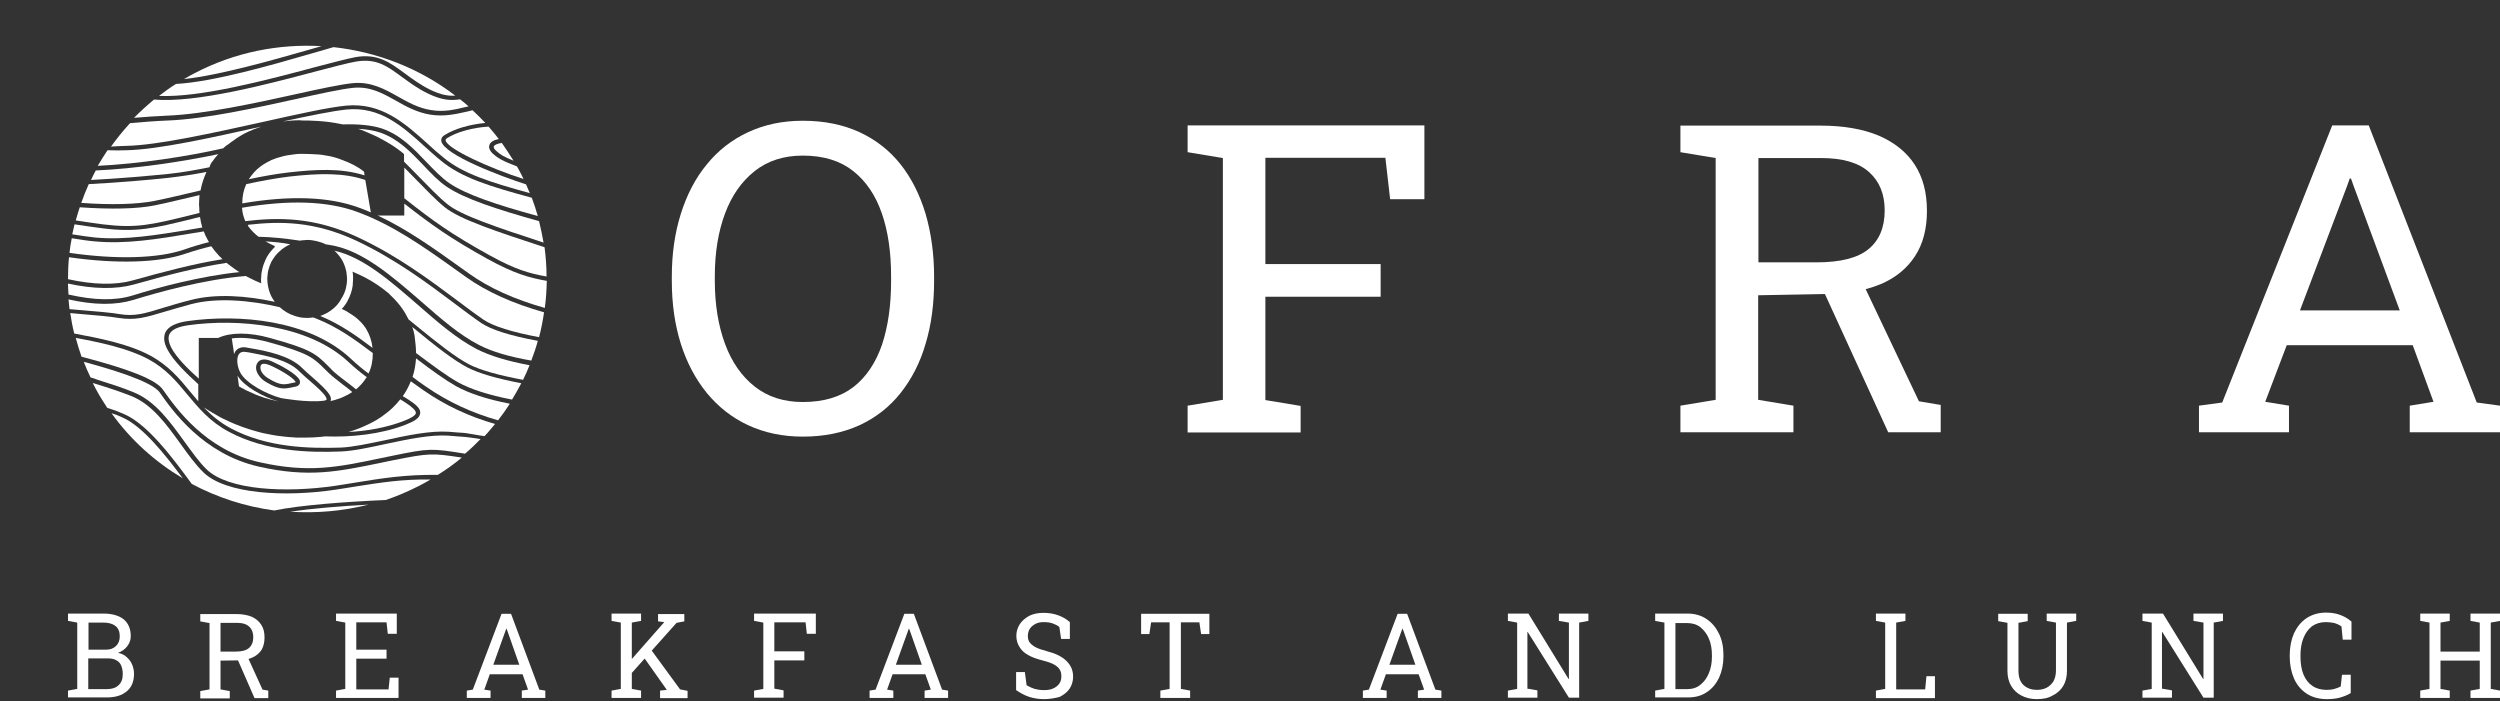 <svg width="460" height="129" viewBox="0 0 460 129" fill="none" xmlns="http://www.w3.org/2000/svg">
<rect x="0" y="0" width="460" height="129" fill="#333333" stroke="none"/>
<path d="M147.721 80.339C143.994 80.339 140.636 79.622 137.646 78.232C134.655 76.841 132.171 74.868 130.055 72.312C127.985 69.755 126.375 66.751 125.271 63.253C124.166 59.755 123.614 55.898 123.614 51.682V50.875C123.614 46.704 124.166 42.847 125.271 39.349C126.375 35.851 127.939 32.801 130.055 30.245C132.125 27.689 134.655 25.716 137.646 24.325C140.636 22.935 143.948 22.218 147.721 22.218C151.677 22.218 155.128 22.935 158.164 24.325C161.154 25.716 163.684 27.689 165.709 30.245C167.733 32.801 169.251 35.851 170.309 39.349C171.321 42.847 171.873 46.704 171.873 50.875V51.682C171.873 55.898 171.367 59.755 170.309 63.253C169.297 66.751 167.733 69.755 165.709 72.312C163.684 74.868 161.154 76.841 158.164 78.232C155.128 79.622 151.631 80.339 147.721 80.339ZM147.721 73.971C151.585 73.971 154.667 73.029 157.06 71.191C159.452 69.307 161.154 66.706 162.304 63.387C163.408 60.024 163.96 56.167 163.96 51.727V50.83C163.96 46.435 163.408 42.578 162.258 39.259C161.108 35.941 159.36 33.34 156.968 31.456C154.575 29.573 151.493 28.631 147.721 28.631C144.224 28.631 141.28 29.573 138.888 31.456C136.496 33.34 134.655 35.941 133.413 39.259C132.171 42.578 131.527 46.435 131.527 50.785V51.682C131.527 56.077 132.171 59.934 133.413 63.297C134.655 66.661 136.496 69.262 138.888 71.146C141.28 73.029 144.224 73.971 147.721 73.971Z" fill="white"/>
<path d="M218.522 79.532V74.644L225.008 73.568V29.079L218.522 28.003V23.07H262.088V36.658H255.785L254.911 29.035H232.829V48.588H254.037V54.597H232.829V73.613L239.316 74.689V79.577H218.522V79.532Z" fill="white"/>
<path d="M353.085 73.837L343.286 53.207C344.298 52.938 345.218 52.624 346.092 52.265C348.807 51.099 350.877 49.395 352.349 47.153C353.821 44.91 354.557 42.13 354.557 38.811C354.557 35.447 353.821 32.622 352.303 30.29C350.785 27.958 348.577 26.209 345.678 24.953C342.78 23.742 339.192 23.114 335.005 23.114H309.197V28.003L315.683 29.079V73.567L309.197 74.644V79.532H329.991V74.644L323.504 73.567V54.328L335.787 54.104L347.427 79.532H357.088V74.509L353.085 73.837ZM323.55 48.319V29.079H335.051C339.054 29.079 341.998 29.931 343.93 31.68C345.862 33.429 346.783 35.761 346.783 38.721C346.783 41.861 345.77 44.237 343.792 45.852C341.814 47.467 338.64 48.274 334.223 48.274H323.55V48.319Z" fill="white"/>
<path d="M404.61 79.532V74.644L408.889 74.061L429.131 23.07H435.847L455.721 74.061L460 74.644V79.532H443.392V74.644L447.763 73.927L443.944 63.522H420.758L416.802 73.927L421.172 74.644V79.532H404.61ZM423.196 57.109H441.552L433.041 34.147L432.581 32.846H432.351L431.891 34.147L423.196 57.109Z" fill="white"/>
<path d="M12.513 128.415V127.07L14.215 126.756V114.557L12.513 114.243V112.898H14.215H19.046C20.61 112.898 21.852 113.257 22.726 113.929C23.6 114.647 24.06 115.678 24.06 117.069C24.06 117.741 23.83 118.369 23.416 118.907C23.002 119.446 22.45 119.849 21.714 120.118C22.312 120.253 22.864 120.477 23.278 120.881C23.692 121.24 24.06 121.688 24.29 122.226C24.52 122.764 24.658 123.347 24.658 123.975C24.658 125.41 24.198 126.487 23.324 127.204C22.404 127.967 21.208 128.325 19.69 128.325H12.513V128.415ZM16.24 119.535H19.552C20.288 119.535 20.886 119.311 21.346 118.863C21.806 118.414 22.036 117.831 22.036 117.069C22.036 116.217 21.76 115.589 21.254 115.185C20.748 114.782 20.012 114.557 19.046 114.557H16.286V119.535H16.24ZM16.24 126.801H19.644C20.564 126.801 21.3 126.576 21.806 126.083C22.312 125.635 22.588 124.962 22.588 124.065C22.588 123.437 22.496 122.944 22.312 122.495C22.128 122.047 21.852 121.733 21.438 121.509C21.07 121.284 20.564 121.15 19.966 121.15H16.24V126.801Z" fill="white"/>
<path d="M48.305 126.891L45.728 121.24C46.005 121.195 46.234 121.061 46.465 120.971C47.155 120.657 47.707 120.209 48.121 119.581C48.489 118.953 48.673 118.191 48.673 117.294C48.673 116.352 48.489 115.589 48.075 114.962C47.661 114.334 47.109 113.84 46.327 113.482C45.544 113.168 44.624 112.988 43.52 112.988H36.85V114.334L38.552 114.648V126.846L36.85 127.16V128.505H42.278V127.16L40.576 126.846V121.554L43.796 121.509L46.833 128.461H49.363V127.07L48.305 126.891ZM40.576 119.895V114.603H43.566C44.624 114.603 45.361 114.827 45.867 115.32C46.373 115.814 46.603 116.442 46.603 117.249C46.603 118.101 46.327 118.774 45.821 119.222C45.315 119.671 44.486 119.895 43.336 119.895H40.576Z" fill="white"/>
<path d="M61.83 128.415V127.07L63.532 126.756V114.557L61.83 114.243V112.898H73.009V116.62H71.353L71.123 114.512H65.557V119.535H71.123V121.195H65.557V126.845H71.491L71.721 124.693H73.331V128.415H61.83Z" fill="white"/>
<path d="M85.891 128.416V127.07L86.995 126.891L92.285 112.943H94.033L99.232 126.891L100.336 127.07V128.416H96.012V127.07L97.162 126.891L96.15 124.065H90.123L89.111 126.891L90.261 127.07V128.416H85.891ZM90.767 122.316H95.552L93.343 116.038L93.205 115.679H93.159L93.021 116.038L90.767 122.316Z" fill="white"/>
<path d="M112.527 128.415V127.07L114.229 126.756V114.557L112.527 114.243V112.898H117.956V114.243L116.254 114.557V126.756L117.956 127.07V128.415H112.527ZM116.116 123.975L115.011 122.675L122.188 114.512L122.234 114.468L121.084 114.333V112.988H125.915V114.333L124.488 114.602L116.116 123.975ZM121.452 128.415V127.07L122.694 126.935L118.508 121.015L119.658 119.356L125.132 126.845L126.513 127.114V128.46H121.452V128.415Z" fill="white"/>
<path d="M138.75 128.415V127.07L140.452 126.756V114.557L138.75 114.243V112.898H150.113V116.62H148.457L148.227 114.512H142.476V119.849H147.997V121.509H142.476V126.711L144.178 127.025V128.37H138.75V128.415Z" fill="white"/>
<path d="M160.004 128.416V127.07L161.108 126.891L166.399 112.943H168.147L173.345 126.891L174.449 127.07V128.416H170.125V127.07L171.275 126.891L170.263 124.065H164.236L163.224 126.891L164.374 127.07V128.416H160.004ZM164.835 122.316H169.619L167.411 116.038L167.273 115.679H167.227L167.089 116.038L164.835 122.316Z" fill="white"/>
<path d="M192.069 128.64C191.149 128.64 190.275 128.505 189.401 128.236C188.573 127.967 187.745 127.519 186.963 126.98V123.662H188.573L188.895 126.084C189.355 126.353 189.815 126.577 190.367 126.756C190.873 126.891 191.471 126.98 192.069 126.98C192.759 126.98 193.357 126.891 193.817 126.667C194.277 126.442 194.645 126.173 194.921 125.77C195.197 125.366 195.289 124.962 195.289 124.424C195.289 123.931 195.197 123.527 194.967 123.168C194.737 122.81 194.369 122.496 193.863 122.227C193.357 121.958 192.667 121.733 191.793 121.509C190.735 121.24 189.861 120.926 189.171 120.522C188.435 120.119 187.929 119.626 187.561 118.998C187.193 118.415 187.009 117.742 187.009 116.98C187.009 116.172 187.239 115.455 187.653 114.827C188.067 114.199 188.665 113.706 189.401 113.302C190.137 112.943 191.011 112.764 192.023 112.764C193.081 112.764 194.001 112.943 194.829 113.257C195.658 113.571 196.302 113.975 196.854 114.468V117.563H195.243L194.921 115.365C194.599 115.096 194.231 114.917 193.771 114.737C193.311 114.558 192.713 114.468 192.069 114.468C191.471 114.468 190.965 114.558 190.551 114.782C190.137 115.006 189.769 115.275 189.493 115.679C189.263 116.038 189.125 116.486 189.125 117.024C189.125 117.473 189.217 117.876 189.447 118.19C189.677 118.504 190.045 118.818 190.551 119.087C191.057 119.356 191.747 119.581 192.575 119.805C194.185 120.209 195.381 120.792 196.21 121.599C197.038 122.406 197.452 123.348 197.452 124.514C197.452 125.321 197.222 126.084 196.808 126.711C196.394 127.339 195.75 127.833 194.967 128.236C194.093 128.46 193.173 128.64 192.069 128.64Z" fill="white"/>
<path d="M213.507 128.416V127.07L215.209 126.756V114.513H211.805L211.483 116.666H209.965V112.943H222.524V116.666H221.006L220.684 114.513H217.28V126.756L218.982 127.07V128.416H213.507Z" fill="white"/>
<path d="M250.771 128.416V127.07L251.875 126.891L257.166 112.943H258.914L264.112 126.891L265.217 127.07V128.416H260.892V127.07L262.042 126.891L261.03 124.065H255.004L253.991 126.891L255.142 127.07V128.416H250.771ZM255.648 122.316H260.432L258.224 116.038L258.086 115.679H258.04L257.902 116.038L255.648 122.316Z" fill="white"/>
<path d="M277.454 128.415V127.07L279.156 126.756V114.557L277.454 114.243V112.898H279.156H281.226L288.633 124.962H288.679V114.557L286.839 114.243V112.898H290.565H292.267V114.243L290.565 114.557V128.37H288.679L281.088 116.261H281.042V126.711L282.882 127.025V128.37H277.454V128.415Z" fill="white"/>
<path d="M304.55 128.415V127.07L306.253 126.756V114.557L304.55 114.243V112.898H306.253H310.485C311.819 112.898 312.969 113.212 313.981 113.885C314.993 114.557 315.73 115.454 316.282 116.575C316.834 117.697 317.11 118.997 317.11 120.477V120.791C317.11 122.226 316.834 123.527 316.328 124.648C315.776 125.814 315.039 126.711 314.073 127.339C313.107 128.011 311.957 128.325 310.623 128.325H304.55V128.415ZM308.277 126.801H310.439C311.405 126.801 312.233 126.531 312.877 125.993C313.567 125.455 314.073 124.738 314.441 123.841C314.809 122.944 314.993 121.957 314.993 120.881V120.522C314.993 119.401 314.809 118.369 314.441 117.517C314.073 116.62 313.521 115.948 312.877 115.409C312.187 114.871 311.359 114.647 310.439 114.647H308.277V126.801Z" fill="white"/>
<path d="M345.172 128.415V127.07L346.875 126.756V114.557L345.172 114.243V112.898H346.875H348.899H350.601V114.243L348.899 114.557V126.845H354.235L354.465 124.424H356.029V128.46H345.172V128.415Z" fill="white"/>
<path d="M374.753 128.639C373.695 128.639 372.775 128.415 371.993 128.011C371.165 127.608 370.521 126.98 370.061 126.218C369.601 125.455 369.371 124.513 369.371 123.437V114.602L367.669 114.288V112.943H373.097V114.288L371.395 114.602V123.437C371.395 124.199 371.533 124.872 371.809 125.365C372.085 125.904 372.499 126.262 373.005 126.531C373.511 126.801 374.109 126.935 374.799 126.935C375.489 126.935 376.088 126.801 376.594 126.531C377.1 126.262 377.514 125.859 377.836 125.365C378.112 124.827 378.296 124.199 378.296 123.392V114.557L376.594 114.243V112.898H382.022V114.243L380.32 114.557V123.392C380.32 124.513 380.09 125.455 379.63 126.218C379.17 126.98 378.526 127.563 377.698 127.967C376.87 128.46 375.904 128.639 374.753 128.639Z" fill="white"/>
<path d="M394.213 128.415V127.07L395.916 126.756V114.557L394.213 114.243V112.898H395.916H397.986L405.392 124.962H405.438V114.557L403.598 114.243V112.898H407.325H409.027V114.243L407.325 114.557V128.37H405.438L397.848 116.261H397.802V126.711L399.642 127.025V128.37H394.213V128.415Z" fill="white"/>
<path d="M428.165 128.64C426.647 128.64 425.404 128.281 424.392 127.608C423.38 126.936 422.598 125.994 422.092 124.828C421.586 123.662 421.31 122.316 421.31 120.791V120.567C421.31 119.042 421.586 117.697 422.092 116.531C422.644 115.365 423.38 114.423 424.392 113.75C425.404 113.078 426.601 112.719 427.981 112.719C428.947 112.719 429.867 112.854 430.649 113.167C431.477 113.481 432.121 113.885 432.673 114.378V117.697H431.063L430.833 115.275C430.603 115.096 430.373 114.961 430.051 114.827C429.729 114.692 429.453 114.603 429.085 114.558C428.717 114.513 428.349 114.468 427.935 114.468C426.969 114.468 426.095 114.737 425.404 115.23C424.714 115.769 424.208 116.486 423.84 117.383C423.472 118.28 423.288 119.356 423.288 120.567V120.791C423.288 122.092 423.472 123.213 423.84 124.11C424.208 125.007 424.76 125.725 425.496 126.218C426.233 126.711 427.107 126.936 428.119 126.936C428.625 126.936 429.085 126.891 429.545 126.756C430.005 126.622 430.373 126.487 430.695 126.308L430.925 124.155H432.535V127.519C431.983 127.877 431.293 128.146 430.511 128.371C429.821 128.55 428.993 128.64 428.165 128.64Z" fill="white"/>
<path d="M445.325 128.415V127.07L447.027 126.756V114.557L445.325 114.243V112.898H450.753V114.243L449.051 114.557V119.894H456.274V114.557L454.572 114.243V112.898H456.274H458.298H460V114.243L458.298 114.557V126.756L460 127.07V128.415H454.572V127.07L456.274 126.756V121.553H449.051V126.756L450.753 127.07V128.415H445.325Z" fill="white"/>
<path d="M90.859 26.926C90.767 27.195 91.043 27.509 91.181 27.644C91.963 28.406 92.699 28.855 94.493 29.572C93.803 28.451 93.067 27.375 92.331 26.299C91.411 26.433 90.951 26.702 90.859 26.926Z" fill="white"/>
<path d="M22.496 76.797C21.714 76.438 21.162 76.214 20.518 76.034C24.06 80.967 28.569 85.004 33.629 88.008C30.363 83.613 26.223 78.411 22.496 76.797Z" fill="white"/>
<path d="M67.811 92.852C62.704 93.121 57.368 93.569 53.365 94.152C58.15 94.466 63.026 94.063 67.811 92.852Z" fill="white"/>
<path d="M65.603 89.488C64.314 89.713 63.026 89.892 61.646 90.116C52.583 91.462 41.542 90.968 37.402 86.887C35.976 85.497 34.642 83.658 33.261 81.73C30.639 78.097 27.971 74.375 24.107 72.85C22.036 72.043 20.012 71.37 17.666 70.653C17.482 70.608 17.298 70.518 17.068 70.473C17.252 70.832 17.436 71.191 17.62 71.549C18.264 72.76 19 73.926 19.736 75.048C20.932 75.406 21.53 75.631 22.772 76.169C27.143 78.007 31.835 84.331 35.286 89.04C39.978 91.551 45.131 93.211 50.467 93.928C55.206 92.942 63.716 92.314 70.985 92C73.101 91.282 75.172 90.385 77.196 89.354C77.886 88.995 78.53 88.636 79.22 88.233C74.021 88.143 69.927 88.816 65.603 89.488Z" fill="white"/>
<path d="M72.549 84.645C71.721 84.824 70.893 84.959 70.157 85.138C62.106 86.797 56.77 87.918 47.615 85.856C37.356 83.523 31.743 75.586 29.397 72.222C27.879 70.069 19.828 67.782 15.412 66.571C15.78 67.513 16.194 68.5 16.654 69.442C17.114 69.576 17.574 69.711 17.988 69.89C20.38 70.652 22.404 71.28 24.474 72.132C28.569 73.747 31.283 77.604 33.951 81.281C35.331 83.165 36.62 85.004 38 86.349C42.002 90.251 52.721 90.699 61.6 89.398C62.98 89.174 64.268 88.995 65.556 88.771C70.249 88.008 74.665 87.291 80.554 87.38C82.118 86.394 83.59 85.362 84.971 84.196C79.45 83.344 78.898 83.389 72.549 84.645Z" fill="white"/>
<path d="M84.142 80.294L82.532 80.16C79.22 79.936 75.033 80.832 70.985 81.684C67.903 82.357 65.004 82.985 62.704 83.075C56.724 83.299 48.995 83.075 42.186 79.487C38.598 77.603 36.528 75.047 34.457 72.581C32.433 70.114 30.501 67.827 27.281 66.078C23.462 64.06 18.356 62.983 13.939 62.176C14.261 63.342 14.583 64.463 14.997 65.629C24.06 68.006 28.753 69.89 29.995 71.728C32.341 75.047 37.77 82.806 47.753 85.048C56.724 87.066 62.014 85.99 69.927 84.331C70.709 84.151 71.491 84.017 72.319 83.837C79.082 82.447 79.404 82.492 85.569 83.478C86.581 82.626 87.501 81.729 88.421 80.788C87.961 80.698 87.593 80.653 87.271 80.608C85.615 80.384 85.615 80.384 84.142 80.294Z" fill="white"/>
<path d="M77.15 75.272C77.334 75.63 77.38 75.989 77.242 76.348C77.012 77.021 76.138 77.559 74.527 78.187C69.973 79.936 64.544 80.474 59.806 80.295C59.576 80.34 59.3 80.34 59.024 80.384C58.104 80.474 57.138 80.519 56.126 80.519C55.712 80.519 55.297 80.519 54.837 80.519C54.561 80.519 54.285 80.519 54.009 80.474C52.951 80.429 51.939 80.295 50.881 80.16C50.605 80.115 50.329 80.07 50.099 80.026C49.041 79.846 47.983 79.622 46.971 79.308C46.695 79.218 46.465 79.174 46.188 79.084C46.096 79.039 46.005 79.039 45.913 78.994C45.038 78.725 44.164 78.411 43.29 78.052C43.06 77.963 42.784 77.828 42.554 77.738C41.634 77.335 40.668 76.886 39.794 76.348C39.564 76.213 39.334 76.079 39.104 75.945C38.552 75.63 38.046 75.317 37.494 74.958C38.874 76.393 40.438 77.738 42.554 78.859C49.179 82.358 56.77 82.537 62.658 82.358C64.912 82.268 67.765 81.64 70.801 81.012C74.895 80.115 79.128 79.218 82.578 79.442L84.188 79.577C85.707 79.667 85.707 79.667 87.455 79.981C87.915 80.07 88.467 80.16 89.157 80.25C89.847 79.532 90.445 78.77 91.089 78.007C86.35 76.662 81.934 74.599 77.932 71.819C77.104 71.236 76.322 70.697 75.585 70.159C75.217 71.101 74.711 72.043 74.113 72.895C75.632 73.792 76.736 74.554 77.15 75.272Z" fill="white"/>
<path d="M30.869 64.419C30.133 63.118 30.041 61.997 30.455 61.1C31.007 60.069 32.341 59.396 34.504 59.082C44.072 57.737 57 58.858 64.636 66.078C65.695 67.065 66.753 67.962 67.811 68.724C68.363 67.603 68.593 66.347 68.593 65.002V64.957C64.959 62.221 62.106 60.203 58.334 58.678C58.104 58.589 57.874 58.499 57.644 58.409C57.276 58.454 56.908 58.499 56.54 58.499C55.988 58.499 55.436 58.454 54.93 58.32C54.654 58.275 54.423 58.185 54.148 58.095C53.135 57.782 52.215 57.198 51.479 56.526C46.005 55.225 39.932 54.732 35.24 55.943C33.261 56.481 31.743 56.929 30.363 57.333C26.821 58.409 24.843 58.992 21.806 58.499C20.242 58.23 17.62 58.006 14.86 57.782C14.216 57.737 13.571 57.647 12.927 57.602C13.111 58.858 13.341 60.114 13.663 61.369C18.218 62.221 23.6 63.253 27.603 65.406C30.961 67.199 33.031 69.666 35.01 72.088C35.516 72.671 35.976 73.254 36.482 73.837V70.697C34.227 68.635 31.927 66.392 30.869 64.419Z" fill="white"/>
<path d="M34.642 59.844C32.755 60.113 31.605 60.651 31.191 61.459C30.869 62.087 31.007 62.983 31.559 64.06C32.525 65.809 34.457 67.782 36.574 69.666V62.176H40.162C42.324 61.145 45.821 61.1 49.639 62.176C57.322 64.284 58.15 65.136 60.404 67.379C60.634 67.603 60.864 67.827 61.094 68.096C61.738 68.724 62.658 69.442 63.624 70.159C64.268 70.652 64.912 71.146 65.51 71.639C66.155 71.101 66.707 70.518 67.167 69.845C67.259 69.711 67.351 69.531 67.489 69.397C66.385 68.589 65.234 67.648 64.13 66.616C56.678 59.62 43.566 58.589 34.642 59.844Z" fill="white"/>
<path d="M76.414 75.63C76.092 75.047 75.034 74.33 73.653 73.478C73.239 74.016 72.733 74.554 72.227 75.047C71.905 75.361 71.537 75.675 71.123 75.989C69.927 76.976 68.501 77.783 66.937 78.456C66.707 78.545 66.431 78.68 66.201 78.769C65.879 78.904 65.556 78.994 65.234 79.128C64.866 79.263 64.498 79.353 64.13 79.487C67.581 79.308 71.123 78.68 74.251 77.469C75.585 76.976 76.368 76.482 76.506 76.079C76.506 75.989 76.552 75.854 76.414 75.63Z" fill="white"/>
<path d="M43.705 69.128L43.98 71.101C44.257 71.28 44.533 71.415 44.809 71.549C45.039 71.684 45.269 71.819 45.499 71.908C46.465 72.357 47.431 72.805 48.443 73.119C48.673 73.209 48.949 73.299 49.225 73.343C49.363 73.388 49.501 73.433 49.639 73.478C50.191 73.612 50.743 73.747 51.295 73.882C48.351 73.029 44.901 71.101 43.705 69.128Z" fill="white"/>
<path d="M63.118 70.787C62.152 70.025 61.186 69.307 60.496 68.634C60.22 68.365 59.99 68.141 59.76 67.917C57.644 65.809 56.862 65.002 49.363 62.939C46.557 62.176 44.302 62.042 42.646 62.266L42.968 64.374L43.06 65.136C43.152 64.957 43.244 64.778 43.336 64.598C43.658 64.195 44.302 63.701 45.498 63.97C45.821 64.015 46.143 64.105 46.511 64.15C49.225 64.643 53.319 65.45 55.574 67.693C56.126 68.231 56.816 68.859 57.506 69.442C58.886 70.653 60.174 71.819 60.68 72.715C60.91 73.119 60.956 73.523 60.818 73.792C61.094 73.747 61.324 73.657 61.554 73.612C61.876 73.523 62.198 73.388 62.52 73.298C62.658 73.254 62.75 73.209 62.888 73.164C63.578 72.85 64.222 72.536 64.82 72.132C64.314 71.684 63.716 71.236 63.118 70.787Z" fill="white"/>
<path d="M57 70.07C56.31 69.486 55.62 68.859 55.022 68.276C52.951 66.213 48.995 65.45 46.373 64.957C46.005 64.867 45.637 64.822 45.315 64.778C44.67 64.643 44.257 64.778 43.98 65.136C43.474 65.809 43.566 67.379 44.257 68.634C45.315 70.518 48.949 72.536 51.755 73.254C51.755 73.254 56.448 74.106 59.438 73.747C59.852 73.702 60.036 73.612 60.082 73.523C60.128 73.478 60.082 73.343 59.99 73.119C59.622 72.357 58.288 71.191 57 70.07ZM55.114 70.653C54.976 70.922 54.745 71.056 54.377 71.146L54.102 71.191C52.307 71.594 51.479 71.774 48.949 70.294C48.259 69.89 47.753 69.352 47.431 68.769C46.971 67.962 47.017 67.109 47.523 66.571C47.753 66.302 48.489 65.809 50.007 66.482C51.709 67.244 54.516 68.769 55.114 69.89C55.252 70.249 55.206 70.518 55.114 70.653Z" fill="white"/>
<path d="M54.377 70.249C54.01 69.576 51.893 68.186 49.639 67.199C48.903 66.885 48.351 66.841 48.075 67.109C47.845 67.379 47.845 67.872 48.121 68.41C48.305 68.724 48.673 69.217 49.363 69.621C51.617 70.966 52.215 70.832 53.917 70.428L54.194 70.383C54.285 70.383 54.331 70.338 54.377 70.338C54.377 70.294 54.377 70.294 54.377 70.249Z" fill="white"/>
<path d="M78.392 71.146C82.394 73.926 86.857 75.989 91.641 77.335C92.423 76.348 93.113 75.361 93.803 74.285C89.617 73.478 86.259 72.356 83.912 71.056C81.934 69.935 79.358 68.096 76.552 65.943C76.46 67.154 76.276 68.275 75.908 69.352C76.644 69.935 77.472 70.518 78.392 71.146Z" fill="white"/>
<path d="M48.857 44.417C49.133 44.551 49.409 44.731 49.685 44.865C49.777 44.91 49.915 44.955 50.053 45.045C50.237 45.134 50.421 45.224 50.559 45.269C50.559 45.314 50.559 45.358 50.559 45.448C50.283 45.717 50.053 45.986 49.823 46.255C49.639 46.48 49.501 46.659 49.363 46.883C49.179 47.152 49.041 47.377 48.903 47.691C48.627 48.274 48.397 48.901 48.259 49.529C48.213 49.754 48.167 49.978 48.121 50.202C48.121 50.337 48.075 50.471 48.075 50.606C48.075 50.651 48.075 50.651 48.075 50.695C48.075 50.74 48.075 50.785 48.075 50.83C48.075 51.009 48.029 51.189 48.029 51.368C48.029 51.637 48.029 51.906 48.075 52.13C47.707 51.996 47.385 51.816 47.017 51.682C46.74 51.547 46.465 51.413 46.188 51.278C45.866 51.099 45.544 50.964 45.222 50.785C37.448 51.413 28.753 53.88 24.566 55.18C21.3 56.167 17.39 56.167 12.605 55.09C12.651 55.673 12.743 56.301 12.789 56.884C13.479 56.929 14.215 57.019 14.905 57.064C17.666 57.288 20.288 57.512 21.898 57.781C24.75 58.275 26.637 57.691 30.087 56.615C31.467 56.212 33.031 55.718 35.009 55.225C39.702 53.969 45.406 54.418 50.559 55.539C50.329 55.225 50.099 54.866 49.915 54.507C49.547 53.745 49.317 52.938 49.225 52.041C49.225 51.816 49.179 51.592 49.179 51.368C49.179 51.144 49.179 50.964 49.225 50.74C49.225 50.606 49.271 50.426 49.271 50.247C49.317 50.068 49.317 49.888 49.363 49.754C49.501 49.215 49.685 48.677 49.915 48.184C50.007 48.005 50.099 47.87 50.191 47.735C50.329 47.511 50.513 47.287 50.651 47.063C50.697 47.018 50.697 46.973 50.743 46.973C50.973 46.704 51.157 46.48 51.433 46.255C51.985 45.717 52.675 45.269 53.411 44.955C51.893 44.641 50.375 44.506 48.857 44.417Z" fill="white"/>
<path d="M76.46 63.342C76.506 63.836 76.552 64.374 76.552 64.912V64.957C79.542 67.199 82.256 69.217 84.28 70.338C86.627 71.639 89.985 72.715 94.217 73.523C94.816 72.536 95.368 71.549 95.92 70.518C91.457 69.666 88.191 68.724 86.075 67.648C83.452 66.302 80.048 63.611 76.184 60.427C76.092 60.338 75.954 60.248 75.862 60.158C76.046 60.696 76.184 61.19 76.276 61.728C76.322 62.311 76.414 62.804 76.46 63.342Z" fill="white"/>
<path d="M43.106 49.44C42.6 49.081 42.14 48.722 41.68 48.364C36.16 49.216 30.455 50.696 24.612 52.355C21.346 53.252 17.252 53.207 12.513 52.175C12.513 52.848 12.559 53.521 12.605 54.194C17.344 55.27 21.162 55.36 24.382 54.373C29.259 52.848 36.942 50.785 44.072 50.068C44.026 50.023 43.98 49.978 43.888 49.978C43.612 49.799 43.336 49.619 43.106 49.44Z" fill="white"/>
<path d="M87.731 64.239C84.096 62.356 80.6 59.351 76.92 56.122C71.951 51.817 66.891 47.332 61.508 46.121C61.692 46.256 61.876 46.435 62.014 46.614C62.428 47.063 62.796 47.556 63.072 48.094C63.394 48.722 63.624 49.44 63.762 50.157C63.762 50.202 63.762 50.247 63.762 50.292C63.808 50.606 63.854 50.965 63.854 51.368C63.854 51.413 63.854 51.413 63.854 51.458C63.854 51.861 63.808 52.31 63.716 52.669C63.624 53.297 63.394 53.88 63.118 54.418C63.072 54.508 63.026 54.642 62.934 54.732C62.842 54.866 62.75 55.046 62.658 55.225C62.566 55.36 62.52 55.449 62.428 55.584C62.29 55.763 62.152 55.943 62.014 56.122C61.324 56.884 60.45 57.512 59.484 57.916C59.3 58.006 59.116 58.05 58.932 58.14C62.474 59.62 65.234 61.504 68.547 64.015C68.409 62.715 67.995 61.548 67.351 60.472C67.121 60.113 66.845 59.755 66.523 59.396C66.293 59.172 66.063 58.947 65.833 58.723C65.281 58.23 64.59 57.781 63.854 57.333C63.624 57.198 63.394 57.064 63.164 56.974C63.164 56.974 63.118 56.974 63.072 56.929C63.026 56.884 62.934 56.884 62.888 56.84C62.98 56.75 63.026 56.66 63.118 56.571C63.164 56.526 63.164 56.526 63.21 56.481C63.348 56.301 63.486 56.077 63.67 55.853C63.762 55.718 63.808 55.629 63.854 55.539C63.9 55.494 63.946 55.404 63.946 55.36C64.452 54.463 64.775 53.476 64.912 52.444C64.912 52.4 64.912 52.31 64.912 52.22C64.912 52.175 64.912 52.175 64.912 52.131C64.959 51.861 64.959 51.548 64.959 51.368C64.959 51.323 64.959 51.323 64.959 51.323C64.959 51.099 64.959 50.965 64.959 50.83C64.959 50.516 64.912 50.247 64.867 49.978C65.373 50.202 65.879 50.426 66.339 50.651C66.615 50.785 66.891 50.92 67.167 51.054C68.777 51.906 70.157 52.848 71.399 53.88C71.537 53.969 71.675 54.104 71.767 54.238C71.905 54.373 72.043 54.508 72.181 54.642C73.469 55.898 74.435 57.243 75.171 58.768C75.632 59.172 76.138 59.53 76.598 59.934C80.278 62.939 83.82 65.764 86.351 67.065C88.467 68.141 91.733 69.038 96.242 69.89C96.656 69.038 97.07 68.141 97.438 67.199C93.343 66.437 90.215 65.495 87.731 64.239Z" fill="white"/>
<path d="M40.3 47.063C39.794 46.525 39.288 45.897 38.874 45.314C37.356 45.672 35.791 46.121 34.043 46.704C29.167 48.363 21.438 48.588 12.697 47.332C12.559 48.677 12.513 50.023 12.513 51.368C17.206 52.4 21.254 52.489 24.428 51.592C30.041 50.023 35.608 48.543 40.944 47.691C40.714 47.466 40.53 47.287 40.3 47.063Z" fill="white"/>
<path d="M37.678 43.027C37.632 42.892 37.54 42.713 37.494 42.578C36.666 42.713 35.838 42.847 35.01 42.982C29.167 43.968 23.186 44.955 17.482 44.417C16.286 44.327 14.86 44.103 13.203 43.834C13.019 44.731 12.881 45.628 12.789 46.525C21.438 47.78 29.075 47.556 33.813 45.942C35.47 45.359 36.988 44.91 38.46 44.551C38.276 44.282 38.138 44.013 38 43.699C37.862 43.52 37.77 43.296 37.678 43.027Z" fill="white"/>
<path d="M45.821 41.816C46.281 42.444 46.879 43.027 47.569 43.565C50.053 43.61 52.491 43.879 55.205 44.282C55.435 44.237 55.666 44.193 55.941 44.193C56.126 44.193 56.355 44.148 56.539 44.148C57.138 44.148 57.736 44.237 58.288 44.372C58.61 44.462 58.932 44.551 59.208 44.641C59.438 44.731 59.714 44.865 59.944 44.955C60.128 45 60.312 45 60.496 45.045C66.522 45.897 72.089 50.785 77.472 55.449C81.106 58.633 84.556 61.638 88.145 63.477C90.583 64.733 93.665 65.629 97.76 66.347C98.22 65.136 98.634 63.925 98.956 62.715C93.849 61.773 90.353 60.651 88.559 59.441C87.041 58.409 85.384 57.153 83.59 55.808C78.806 52.22 72.871 47.736 65.556 44.282C57.782 40.65 51.479 40.694 45.59 41.367C45.636 41.412 45.636 41.502 45.682 41.547C45.682 41.681 45.728 41.771 45.821 41.816Z" fill="white"/>
<path d="M65.833 43.654C73.239 47.108 79.22 51.637 84.05 55.225C85.845 56.57 87.501 57.826 89.019 58.858C90.767 60.024 94.171 61.1 99.186 62.042C99.6 60.517 99.876 58.992 100.106 57.467C94.401 55.853 89.571 53.7 85.799 51.009L84.096 49.798C78.024 45.448 72.273 41.367 65.603 38.945C60.174 36.972 53.135 36.748 44.532 38.228C44.578 39.125 44.809 39.932 45.13 40.694C51.111 39.977 57.828 39.887 65.833 43.654Z" fill="white"/>
<path d="M35.47 40.246C28.155 42.04 25.119 42.802 18.77 41.995C17.298 41.816 15.55 41.547 13.71 41.278C13.571 41.905 13.433 42.488 13.295 43.116C14.906 43.385 16.332 43.565 17.482 43.699C23.048 44.237 29.029 43.206 34.826 42.264C35.608 42.13 36.39 41.995 37.218 41.861C37.034 41.233 36.896 40.605 36.804 39.932C36.344 40.022 35.93 40.111 35.47 40.246Z" fill="white"/>
<path d="M36.62 37.69C36.62 37.062 36.666 36.479 36.712 35.896C33.813 36.569 31.099 37.241 28.523 37.78C25.256 38.452 20.334 38.542 14.675 38.138C14.399 38.946 14.169 39.753 13.939 40.56C15.733 40.829 17.482 41.098 18.908 41.278C25.118 42.04 27.879 41.367 35.285 39.529C35.745 39.439 36.206 39.304 36.712 39.17C36.666 38.901 36.666 38.587 36.666 38.318C36.666 38.049 36.62 37.869 36.62 37.69Z" fill="white"/>
<path d="M67.213 33.115C63.256 31.77 58.84 31.86 53.227 32.487C50.697 32.801 48.029 33.295 45.314 33.878C44.808 34.954 44.578 36.12 44.578 37.421C53.273 35.941 60.45 36.165 65.971 38.183C66.753 38.452 67.489 38.766 68.225 39.08V39.035L67.213 33.115Z" fill="white"/>
<path d="M89.709 47.646C82.67 43.744 79.404 41.367 74.389 37.466V39.663H69.513C74.803 42.13 79.588 45.538 84.602 49.126L86.305 50.337C89.985 52.983 94.677 55.09 100.244 56.66C100.474 55.001 100.566 53.342 100.612 51.682C97.346 51.099 94.585 50.337 89.709 47.646Z" fill="white"/>
<path d="M67.075 32.263L66.983 31.591C65.879 30.694 64.498 29.976 62.842 29.393C62.75 29.348 62.612 29.303 62.52 29.259C62.244 29.169 61.968 29.079 61.692 28.99C60.956 28.765 60.128 28.631 59.254 28.496C58.932 28.451 58.61 28.407 58.288 28.407C57.552 28.362 56.724 28.317 55.895 28.317C55.62 28.317 55.297 28.317 55.022 28.317C54.699 28.317 54.423 28.362 54.101 28.407C53.273 28.496 52.445 28.631 51.709 28.855C51.433 28.945 51.203 28.99 50.927 29.079C50.605 29.214 50.283 29.303 49.961 29.438C49.685 29.573 49.409 29.707 49.179 29.842C48.949 29.976 48.719 30.111 48.489 30.245C47.661 30.784 46.925 31.411 46.373 32.174C46.235 32.353 46.097 32.488 46.005 32.667C45.959 32.712 45.913 32.802 45.867 32.846C45.821 32.891 45.821 32.936 45.775 32.981C48.305 32.443 50.789 31.994 53.135 31.725C58.012 31.187 62.612 30.873 67.075 32.263Z" fill="white"/>
<path d="M90.077 46.973C94.769 49.574 97.438 50.337 100.566 50.875C100.566 49.081 100.428 47.287 100.198 45.493C91.457 42.623 84.602 40.381 81.842 38.138C80.186 36.793 78.3 34.819 76.414 32.891C75.724 32.173 75.034 31.501 74.389 30.828V36.479C79.634 40.605 82.854 42.982 90.077 46.973Z" fill="white"/>
<path d="M31.053 32.712C27.373 33.115 21.668 33.608 16.332 33.878C15.826 34.999 15.366 36.165 14.951 37.331C20.472 37.734 25.211 37.6 28.385 36.972C31.053 36.434 33.859 35.761 36.896 35.044C37.126 33.833 37.494 32.712 38 31.635C35.7 32.084 33.399 32.443 31.053 32.712Z" fill="white"/>
<path d="M68.639 24.819C69.053 24.998 69.421 25.177 69.835 25.402C71.123 26.074 72.273 26.747 73.285 27.509C73.653 27.779 74.022 28.048 74.344 28.362V29.752C75.172 30.559 76.046 31.456 76.966 32.398C78.806 34.281 80.692 36.255 82.302 37.555C84.879 39.663 91.549 41.861 100.014 44.641C99.784 43.341 99.508 41.995 99.186 40.695C91.365 38.497 85.477 36.569 82.21 34.371C80.692 33.34 79.312 31.904 77.886 30.38C75.632 28.003 73.239 25.536 70.019 24.415C68.869 24.011 67.443 23.787 65.879 23.698C66.155 23.787 66.385 23.877 66.661 23.967C67.351 24.236 67.995 24.55 68.639 24.819Z" fill="white"/>
<path d="M38.966 29.841C39.012 29.797 39.012 29.752 39.058 29.752C39.38 29.259 39.748 28.81 40.162 28.362C33.629 29.752 24.843 31.052 17.62 31.366C17.298 31.949 17.022 32.532 16.746 33.115C21.944 32.846 27.465 32.353 31.053 31.994C33.583 31.725 36.068 31.277 38.506 30.783C38.506 30.783 38.506 30.738 38.552 30.738C38.644 30.38 38.782 30.111 38.966 29.841Z" fill="white"/>
<path d="M55.85 22.173C55.896 22.173 55.988 22.173 56.034 22.173C56.586 22.173 57.092 22.173 57.598 22.217C57.92 22.217 58.196 22.262 58.518 22.262C59.944 22.352 61.324 22.531 62.612 22.8C62.75 22.845 62.934 22.845 63.072 22.89C65.879 22.8 68.409 23.025 70.295 23.652C73.699 24.819 76.138 27.375 78.484 29.841C79.91 31.321 81.244 32.712 82.67 33.698C85.753 35.806 91.411 37.69 98.956 39.753C98.634 38.632 98.266 37.51 97.852 36.389C90.077 34.281 84.971 32.712 81.198 29.617C80.186 28.81 79.174 27.868 78.162 26.971C74.114 23.294 69.927 19.527 63.762 20.154C61.14 20.424 56.816 21.32 52.031 22.352C53.043 22.217 54.102 22.128 55.16 22.128C55.39 22.173 55.62 22.173 55.85 22.173Z" fill="white"/>
<path d="M42.324 26.299C43.106 25.716 43.934 25.133 44.855 24.639C45.084 24.505 45.315 24.415 45.591 24.281C45.637 24.236 45.729 24.191 45.775 24.191C46.281 23.967 46.787 23.742 47.339 23.563C47.569 23.473 47.845 23.384 48.075 23.294C39.196 25.267 29.213 27.51 23.324 27.644C22.312 27.689 21.07 27.689 19.782 27.644C19.138 28.586 18.586 29.528 17.988 30.514C25.532 30.156 34.642 28.765 41.082 27.285C41.266 27.106 41.45 26.927 41.634 26.792C41.91 26.657 42.094 26.478 42.324 26.299Z" fill="white"/>
<path d="M81.98 25.805C82.21 27.375 90.261 31.008 96.334 32.936C96.058 32.353 95.736 31.725 95.414 31.142C95.322 30.963 95.23 30.783 95.091 30.604C92.699 29.707 91.641 29.169 90.583 28.182C89.893 27.465 89.939 26.927 90.077 26.613C90.261 26.119 90.859 25.761 91.779 25.581C91.181 24.774 90.537 24.056 89.893 23.294C86.995 23.473 84.004 24.281 82.21 25.447C81.98 25.626 81.98 25.761 81.98 25.805Z" fill="white"/>
<path d="M23.324 26.837C29.213 26.702 39.38 24.415 48.351 22.442C54.562 21.052 60.404 19.751 63.67 19.437C70.203 18.809 74.528 22.711 78.714 26.478C79.726 27.42 80.692 28.272 81.704 29.079C85.293 31.994 90.169 33.519 97.484 35.537C97.254 34.999 97.024 34.461 96.794 33.923C92.423 32.532 81.612 28.496 81.198 25.94C81.152 25.671 81.198 25.222 81.796 24.864C83.591 23.698 86.443 22.89 89.295 22.621C88.559 21.814 87.777 21.052 86.949 20.289C86.627 20.379 86.305 20.424 86.029 20.513C83.82 21.007 81.75 21.5 79.174 21.096C76.736 20.693 74.758 19.616 72.871 18.54C70.387 17.15 68.087 15.849 64.959 16.163C62.842 16.387 59.024 17.195 54.654 18.181C47.109 19.841 37.77 21.904 30.915 22.173C28.615 22.262 26.407 22.442 23.922 22.666C22.68 24.012 21.484 25.491 20.426 26.971C21.438 26.882 22.45 26.882 23.324 26.837Z" fill="white"/>
<path d="M54.423 17.329C58.84 16.343 62.658 15.536 64.82 15.311C68.225 14.953 70.755 16.388 73.239 17.778C75.079 18.809 76.966 19.886 79.266 20.244C81.658 20.648 83.59 20.2 85.799 19.661C85.937 19.617 86.075 19.617 86.213 19.572C85.707 19.123 85.201 18.675 84.648 18.271C82.946 18.54 81.336 18.451 78.806 17.24C76.828 16.298 75.309 15.132 73.929 14.145C71.307 12.217 69.283 10.692 65.556 11.32C63.992 11.589 61.278 12.306 57.874 13.203C49.087 15.536 35.976 18.989 28.339 18.316C27.051 19.392 25.809 20.514 24.658 21.68C26.821 21.5 28.799 21.366 30.823 21.276C37.586 21.007 46.925 18.989 54.423 17.329Z" fill="white"/>
<path d="M57.644 12.441C61.094 11.544 63.762 10.826 65.418 10.512C69.467 9.795 71.767 11.499 74.435 13.472C75.77 14.459 77.288 15.58 79.174 16.522C81.152 17.464 82.486 17.688 83.774 17.598C77.288 12.62 69.513 9.571 61.37 8.674C60.266 8.988 58.84 9.391 57.184 9.884C49.915 11.992 39.15 15.087 32.387 15.445C31.283 16.118 30.271 16.881 29.259 17.643C36.804 18.002 49.271 14.683 57.644 12.441Z" fill="white"/>
<path d="M56.954 9.122C57.736 8.898 58.472 8.674 59.162 8.494C51.341 8.046 43.29 9.571 35.884 13.428C35.194 13.786 34.503 14.145 33.859 14.549C40.576 13.831 50.651 10.916 56.954 9.122Z" fill="white"/>
</svg>
